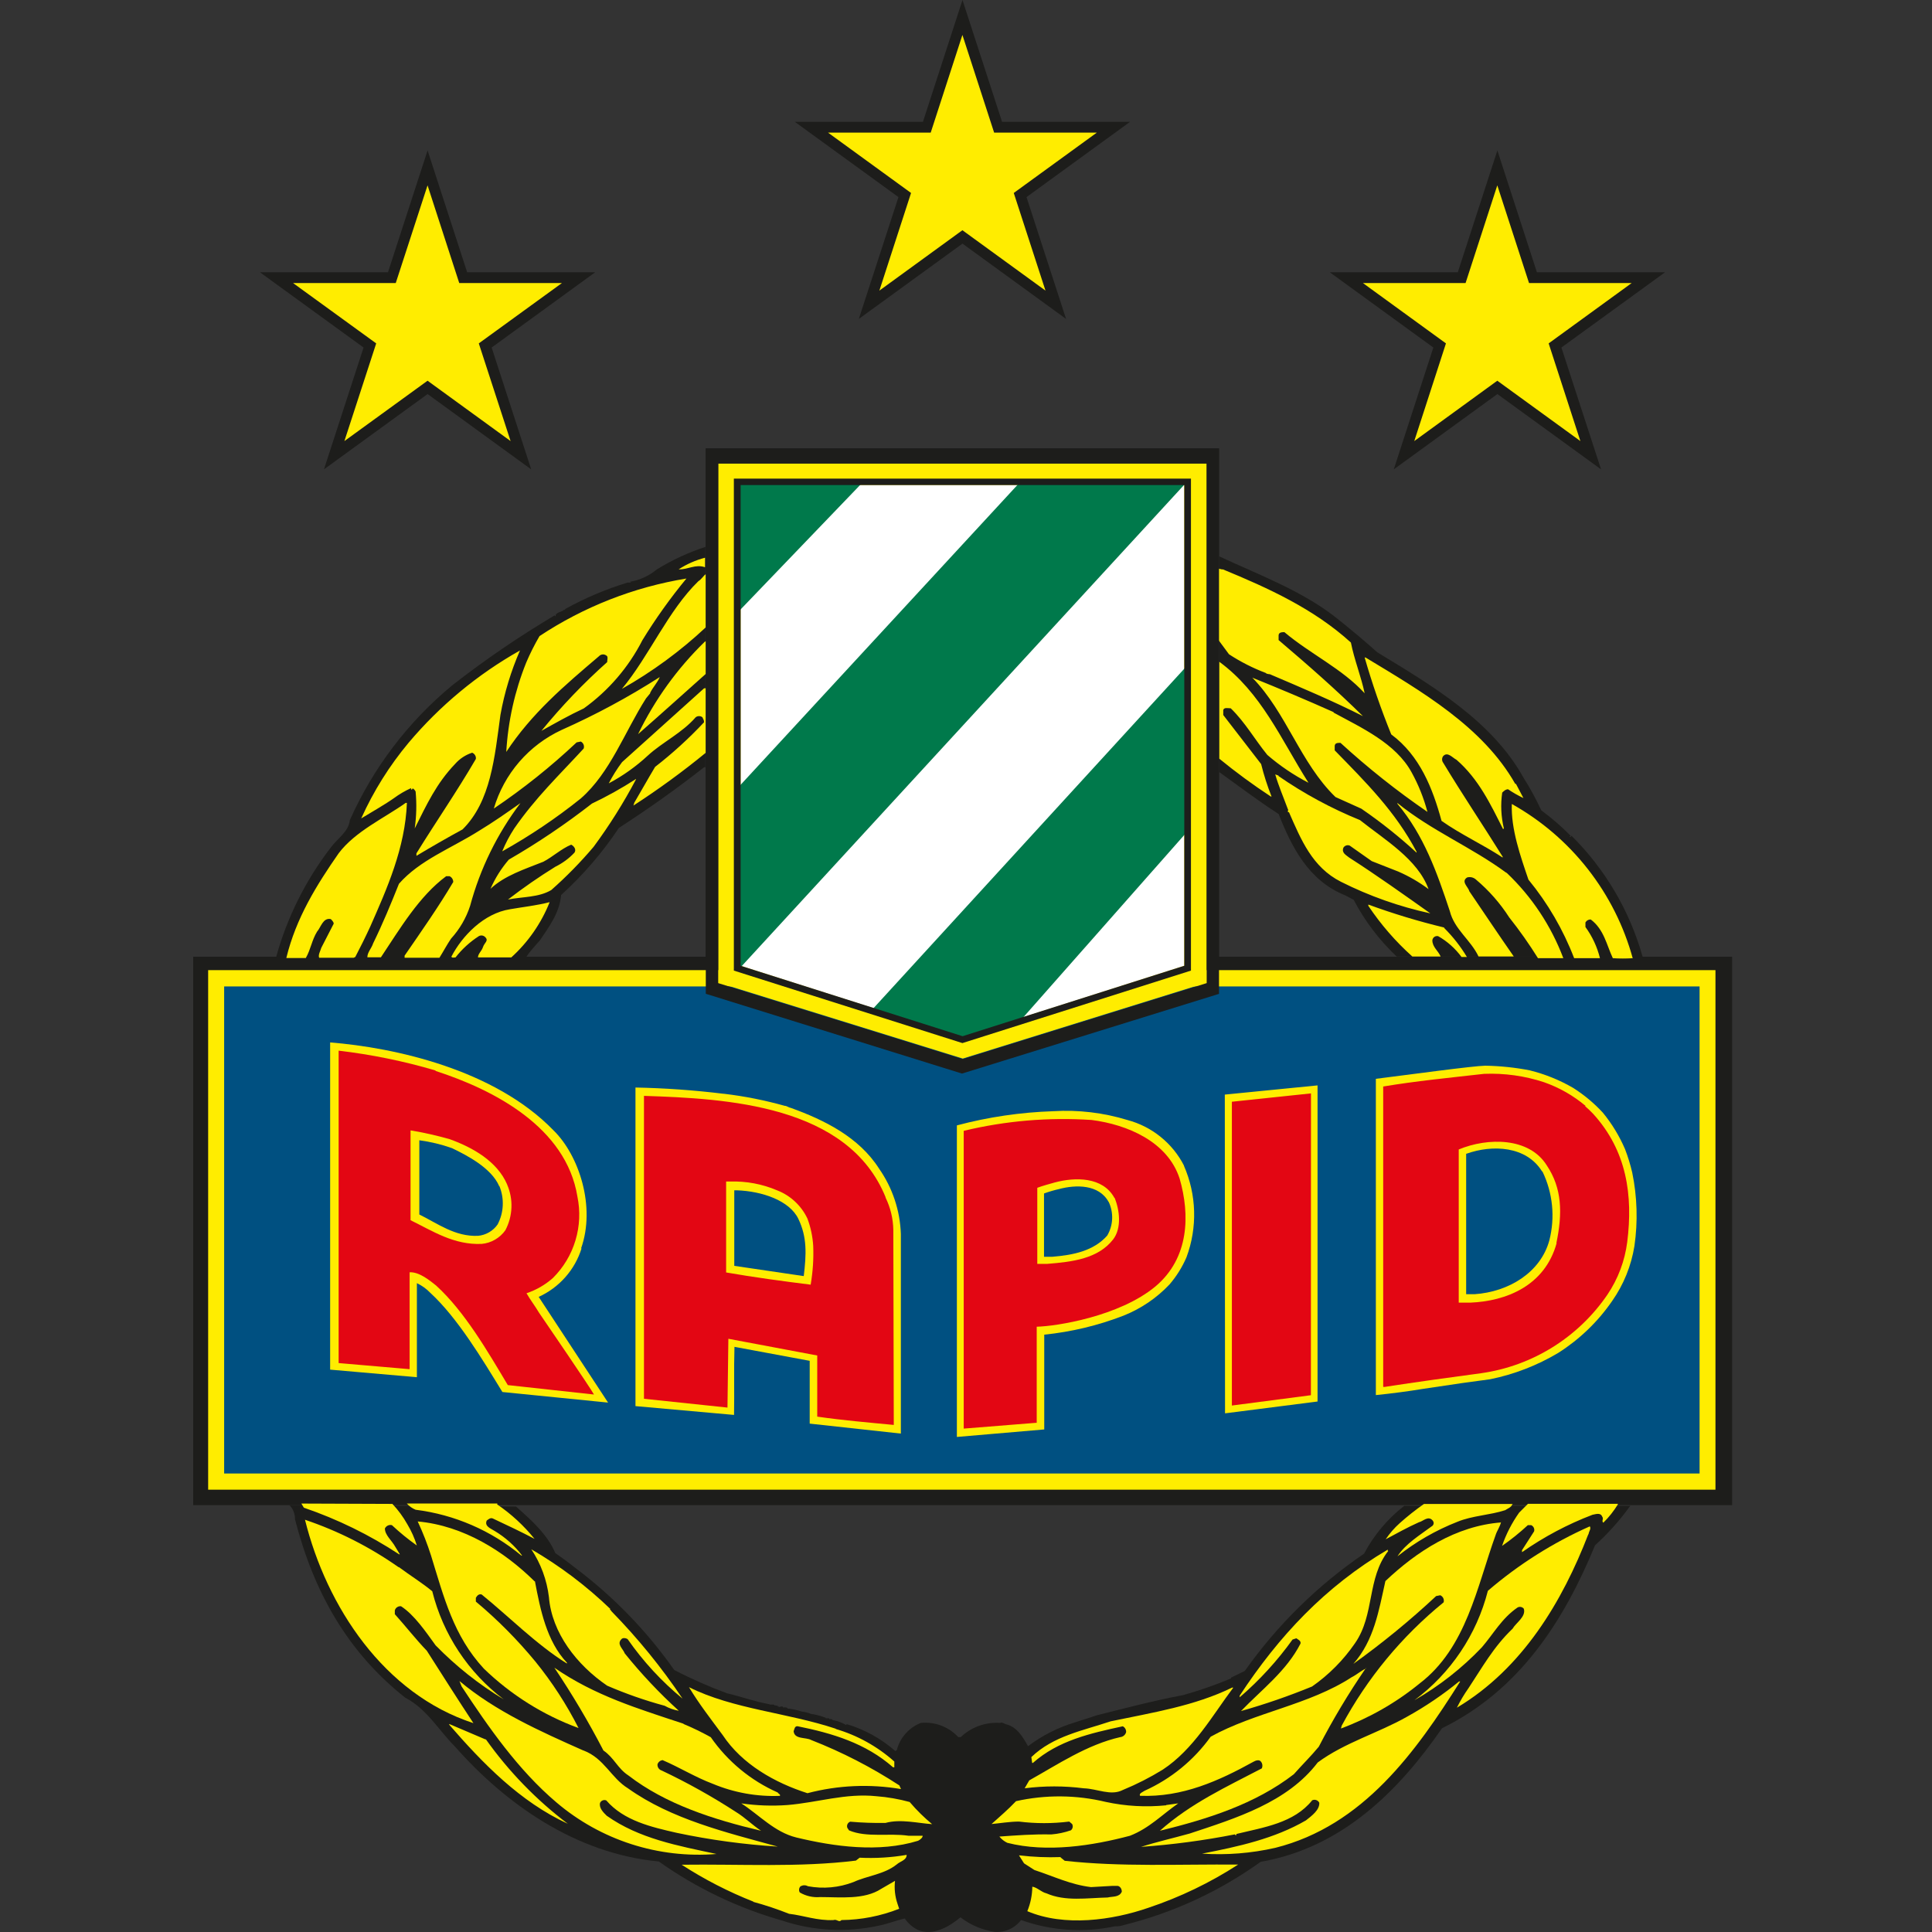 <?xml version="1.0" encoding="UTF-8"?> <svg xmlns="http://www.w3.org/2000/svg" width="50" height="50" viewBox="0 0 50 50" fill="none"><rect x="0" y="0" width="50" height="50" fill="#333333" stroke="none"/><path fill-rule="evenodd" clip-rule="evenodd" d="M42.511 24.761C42.179 23.577 41.546 22.499 40.674 21.633C40.653 21.633 40.653 21.677 40.619 21.654C40.619 21.654 40.639 21.633 40.651 21.633C40.414 21.392 40.159 21.171 39.887 20.97C39.754 20.681 39.601 20.401 39.431 20.131C38.613 18.656 37.075 17.752 35.643 16.881C35.331 16.6 35.007 16.331 34.674 16.062C33.763 15.313 32.636 14.902 31.554 14.399V24.227V19.981C32.048 20.336 32.543 20.712 33.092 21.068C33.425 21.918 33.867 22.791 34.804 23.167L35.032 23.286C35.319 23.834 35.696 24.331 36.147 24.756L42.511 24.761ZM18.26 14.152C17.82 14.296 17.397 14.491 17.002 14.734C16.801 14.901 16.56 15.012 16.302 15.057L16.334 15.078H16.239C15.678 15.249 15.138 15.478 14.625 15.762V15.782H14.593C14.54 15.846 14.379 15.837 14.379 15.944H14.358V15.923C13.438 16.47 12.553 17.073 11.71 17.731C10.566 18.674 9.657 19.871 9.054 21.225C9.022 21.526 8.733 21.699 8.559 21.936C7.911 22.779 7.432 23.739 7.148 24.763H13.622C13.711 24.622 13.85 24.478 13.973 24.337C14.201 23.992 14.479 23.637 14.522 23.163C15.09 22.647 15.592 22.064 16.017 21.426C16.781 20.931 17.481 20.437 18.224 19.855H18.256V24.77V14.152H18.26ZM7.49 38.952C7.538 39 7.575 39.057 7.599 39.12C7.624 39.182 7.636 39.249 7.634 39.317C8.119 41.2 8.99 42.749 10.486 43.935C11.046 44.224 11.358 44.785 11.767 45.193C13.068 46.668 14.876 47.969 17.05 48.175C18.019 48.862 19.098 49.38 20.241 49.704C21.05 49.974 21.916 50.019 22.749 49.834C22.977 49.791 23.204 49.695 23.416 49.651C23.5 49.776 23.615 49.876 23.749 49.943C24.137 50.117 24.577 49.857 24.857 49.62C25.114 49.818 25.418 49.948 25.739 49.996C25.87 50.007 26.002 49.985 26.122 49.931C26.241 49.878 26.346 49.795 26.425 49.69C27.205 49.969 28.047 50.025 28.857 49.852C28.935 49.856 29.012 49.845 29.085 49.82C30.358 49.504 31.56 48.949 32.625 48.184C34.745 47.817 36.22 46.321 37.318 44.728C39.331 43.739 40.471 41.952 41.28 39.992C41.619 39.684 41.924 39.342 42.192 38.97H36.343C35.912 39.304 35.557 39.726 35.303 40.208C34.101 41.027 33.055 42.056 32.215 43.244L31.859 43.417V43.438C31.456 43.606 31.042 43.75 30.622 43.869C29.867 44.008 29.06 44.224 28.372 44.395C28.199 44.459 27.996 44.514 27.811 44.578C27.376 44.71 26.968 44.917 26.605 45.191C26.466 44.942 26.314 44.685 26.024 44.621H26.035C26.003 44.621 25.928 44.557 25.885 44.589C25.699 44.576 25.512 44.602 25.336 44.665C25.16 44.728 24.999 44.827 24.864 44.956H24.8C24.678 44.824 24.527 44.722 24.359 44.659C24.191 44.595 24.01 44.571 23.831 44.589C23.678 44.649 23.541 44.745 23.433 44.869C23.324 44.992 23.247 45.14 23.207 45.3C23.207 45.3 23.175 45.3 23.175 45.321C22.81 44.999 22.38 44.76 21.914 44.621C21.882 44.621 21.937 44.653 21.894 44.641C21.786 44.578 21.668 44.535 21.545 44.514C21.545 44.486 21.493 44.489 21.463 44.489C21.463 44.445 21.379 44.489 21.356 44.457H21.376C21.241 44.406 21.1 44.37 20.957 44.35H20.977C20.904 44.322 20.827 44.304 20.75 44.295C20.644 44.26 20.536 44.235 20.426 44.22H20.394C20.351 44.176 20.33 44.188 20.264 44.188C20.264 44.147 20.205 44.165 20.173 44.176L20.102 44.156H20.157C20.102 44.137 20.044 44.13 19.986 44.135H20.043C20.043 44.092 19.936 44.135 19.904 44.103C19.537 44.04 19.193 43.91 18.817 43.823C18.349 43.651 17.892 43.449 17.449 43.219C16.744 42.217 15.888 41.331 14.91 40.593C14.735 40.454 14.555 40.321 14.372 40.194C14.164 39.704 13.743 39.335 13.355 38.989L7.49 38.952Z" fill="#1D1D1B"></path><path fill-rule="evenodd" clip-rule="evenodd" d="M18.262 11.604H31.548V24.76H44.828V38.952H5V24.76H18.262V11.604Z" fill="#1D1D1B"></path><path fill-rule="evenodd" clip-rule="evenodd" d="M5.387 25.107H44.396V38.553H5.387V25.107Z" fill="#FFED00"></path><path fill-rule="evenodd" clip-rule="evenodd" d="M5.801 25.529H43.985V38.134H5.801V25.529Z" fill="#005081"></path><path fill-rule="evenodd" clip-rule="evenodd" d="M18.246 14.434V14.68C17.998 14.593 17.804 14.744 17.563 14.735C17.773 14.598 18.004 14.497 18.246 14.434ZM31.647 14.735C32.821 15.218 34.004 15.758 34.961 16.629C35.048 17.071 35.23 17.522 35.317 17.942C34.736 17.306 33.917 16.93 33.24 16.36C33.185 16.36 33.09 16.36 33.09 16.446V16.565C33.876 17.233 34.574 17.846 35.273 18.534C34.51 18.147 33.691 17.802 32.885 17.458C32.864 17.438 32.798 17.458 32.755 17.415C32.422 17.289 32.104 17.127 31.806 16.932L31.528 16.556V14.714L31.626 14.737L31.647 14.735ZM18.269 16.232C17.611 16.849 16.881 17.384 16.095 17.828C16.803 16.977 17.289 15.803 18.075 15.04C18.151 14.997 18.203 14.901 18.267 14.858V16.246L18.269 16.232ZM17.765 14.972C17.349 15.476 16.968 16.009 16.626 16.567C16.268 17.269 15.748 17.874 15.108 18.334C14.741 18.505 14.376 18.71 14.011 18.915C14.531 18.277 15.1 17.682 15.714 17.135C15.714 17.071 15.735 17.037 15.714 16.984C15.7 16.969 15.684 16.957 15.665 16.949C15.647 16.941 15.627 16.936 15.607 16.936C15.587 16.936 15.567 16.941 15.548 16.949C15.53 16.957 15.513 16.969 15.5 16.984C14.599 17.75 13.758 18.464 13.102 19.46C13.148 18.666 13.322 17.884 13.619 17.146C13.719 16.911 13.834 16.682 13.963 16.462C15.111 15.702 16.407 15.194 17.765 14.972ZM13.457 16.834C13.224 17.368 13.054 17.928 12.951 18.502C12.801 19.601 12.703 20.741 11.971 21.465C11.568 21.685 11.17 21.913 10.777 22.149V22.085C11.303 21.235 11.821 20.49 12.315 19.642C12.32 19.608 12.313 19.574 12.295 19.545C12.278 19.515 12.251 19.493 12.22 19.48C12.049 19.535 11.896 19.636 11.777 19.772C11.292 20.278 11.046 20.816 10.733 21.44C10.778 21.123 10.786 20.802 10.756 20.483C10.741 20.454 10.719 20.428 10.693 20.408C10.649 20.408 10.681 20.451 10.638 20.428V20.396C10.483 20.467 10.335 20.553 10.198 20.654C9.97 20.816 9.628 21.01 9.348 21.181C9.666 20.475 10.078 19.817 10.574 19.223C11.385 18.261 12.361 17.452 13.457 16.834ZM39.233 20.287L39.426 20.654C39.288 20.588 39.154 20.512 39.028 20.426C38.964 20.426 38.909 20.481 38.877 20.513C38.832 20.821 38.847 21.135 38.92 21.438L38.9 21.459C38.576 20.814 38.264 20.157 37.694 19.663C37.585 19.608 37.466 19.446 37.35 19.567C37.331 19.592 37.321 19.622 37.321 19.653C37.321 19.685 37.331 19.715 37.35 19.74C37.844 20.558 38.394 21.377 38.889 22.172V22.193C38.362 21.848 37.813 21.6 37.307 21.244C37.079 20.406 36.746 19.555 36.005 19.006C35.741 18.355 35.511 17.691 35.317 17.016H35.34C36.782 17.889 38.373 18.803 39.215 20.287H39.233ZM33.862 20.257C33.481 20.06 33.123 19.818 32.798 19.537C32.465 19.127 32.228 18.698 31.852 18.331C31.788 18.331 31.679 18.299 31.658 18.375V18.505L32.638 19.774C32.709 20.06 32.799 20.34 32.907 20.613H32.887C32.426 20.31 31.981 19.983 31.553 19.633V17.125C32.641 17.921 33.149 19.127 33.856 20.246L33.862 20.257ZM16.826 17.944L16.719 18.074C16.17 18.933 15.794 19.998 15.03 20.665C14.392 21.177 13.711 21.634 12.997 22.033C13.082 21.826 13.186 21.628 13.309 21.44C13.859 20.645 14.46 20.073 15.105 19.373C15.117 19.339 15.116 19.301 15.102 19.268C15.088 19.234 15.063 19.207 15.03 19.191L14.923 19.213C14.256 19.841 13.54 20.413 12.78 20.925C12.911 20.481 13.135 20.069 13.438 19.718C13.741 19.367 14.115 19.085 14.536 18.89C15.415 18.499 16.264 18.042 17.075 17.522C17.011 17.673 16.901 17.78 16.826 17.93V17.944ZM34.508 18.439C35.239 18.837 36.121 19.236 36.532 19.988C36.71 20.311 36.848 20.655 36.942 21.012C36.151 20.47 35.399 19.872 34.692 19.225C34.617 19.225 34.553 19.225 34.542 19.3V19.419C35.34 20.237 36.112 21 36.661 22.044V22.067C36.212 21.654 35.734 21.273 35.23 20.928L34.562 20.627C33.651 19.745 33.293 18.441 32.41 17.538C33.078 17.807 33.819 18.119 34.519 18.432L34.508 18.439ZM18.267 17.802V19.48C17.668 19.971 17.043 20.427 16.393 20.848L16.416 20.773C16.587 20.483 16.76 20.171 16.954 19.847C17.406 19.496 17.83 19.11 18.221 18.692C18.221 18.628 18.198 18.616 18.178 18.562C18.153 18.543 18.123 18.533 18.091 18.533C18.06 18.533 18.03 18.543 18.005 18.562C17.649 18.972 17.143 19.207 16.767 19.553C16.462 19.836 16.122 20.078 15.755 20.273C15.854 20.081 15.969 19.897 16.099 19.724L18.221 17.814H18.253L18.267 17.802Z" fill="#FFED00"></path><path fill-rule="evenodd" clip-rule="evenodd" d="M33.087 20.084C33.747 20.54 34.454 20.922 35.196 21.224C35.83 21.73 36.691 22.236 36.971 23.011C36.728 22.829 36.464 22.676 36.185 22.555L35.501 22.286L34.929 21.883C34.9 21.872 34.868 21.871 34.839 21.881C34.809 21.891 34.784 21.911 34.767 21.938C34.713 22.076 34.843 22.131 34.918 22.195C35.629 22.651 36.317 23.143 37.017 23.638C36.214 23.464 35.437 23.189 34.703 22.82C33.961 22.444 33.671 21.732 33.359 21.021C33.295 21.021 33.359 20.966 33.327 20.934C33.22 20.643 33.078 20.31 33.003 20.041L33.09 20.073L33.087 20.084ZM16.459 20.171C16.138 20.779 15.771 21.362 15.363 21.915C15.025 22.314 14.659 22.688 14.267 23.034C13.943 23.228 13.524 23.205 13.147 23.28C13.541 22.976 13.95 22.692 14.374 22.43C14.559 22.339 14.727 22.216 14.868 22.065C14.923 21.979 14.848 21.892 14.782 21.86C14.524 21.967 14.31 22.172 14.061 22.302C13.576 22.496 13.061 22.658 12.694 23.002C12.813 22.728 12.973 22.474 13.168 22.247C13.918 21.814 14.637 21.328 15.32 20.796C15.713 20.609 16.094 20.396 16.459 20.16V20.171ZM10.531 20.773C10.487 21.947 10.013 23.002 9.582 23.98C9.464 24.237 9.325 24.518 9.195 24.766L9.152 24.787H8.26C8.228 24.712 8.292 24.613 8.315 24.529L8.636 23.905C8.636 23.861 8.593 23.818 8.561 23.786C8.358 23.743 8.304 24 8.206 24.11C8.067 24.338 8.044 24.566 7.914 24.794H7.41C7.659 23.761 8.197 22.899 8.766 22.081C9.197 21.511 9.952 21.169 10.499 20.779H10.531V20.773ZM13.469 20.784C12.868 21.578 12.426 22.481 12.167 23.442C12.065 23.757 11.896 24.047 11.673 24.292C11.577 24.431 11.467 24.636 11.372 24.787H10.471V24.732C10.902 24.107 11.354 23.462 11.73 22.826C11.73 22.795 11.721 22.764 11.704 22.737C11.687 22.71 11.663 22.689 11.634 22.676H11.547C10.848 23.193 10.353 24.032 9.858 24.775H9.507C9.507 24.645 9.614 24.547 9.658 24.411C9.906 23.905 10.114 23.399 10.325 22.872C10.863 22.259 11.67 21.96 12.393 21.504C12.769 21.276 13.093 21.049 13.469 20.784ZM42.257 24.798C42.085 24.809 41.912 24.809 41.74 24.798C41.578 24.454 41.512 24.055 41.17 23.797C41.142 23.795 41.114 23.801 41.09 23.815C41.065 23.828 41.045 23.848 41.031 23.873V23.991C41.208 24.233 41.335 24.507 41.407 24.798H40.739C40.456 24.061 40.057 23.375 39.556 22.765C39.351 22.163 39.1 21.452 39.126 20.807C39.887 21.233 40.557 21.806 41.094 22.493C41.632 23.18 42.028 23.968 42.257 24.809V24.798ZM38.996 22.592C39.644 23.207 40.144 23.962 40.459 24.798H39.803C39.575 24.433 39.327 24.08 39.059 23.743C38.823 23.375 38.532 23.044 38.198 22.763C38.167 22.735 38.131 22.716 38.091 22.706C38.051 22.697 38.009 22.697 37.97 22.708C37.799 22.815 38.002 22.956 38.025 23.064C38.412 23.633 38.8 24.215 39.176 24.753H38.264C38.059 24.322 37.639 24.053 37.521 23.579C37.188 22.578 36.853 21.621 36.165 20.802V20.782C37.038 21.493 38.079 21.922 38.973 22.58L38.996 22.592ZM14.221 23.358C14.003 23.9 13.665 24.386 13.232 24.778H12.37C12.37 24.682 12.466 24.616 12.5 24.509C12.534 24.401 12.65 24.347 12.564 24.26C12.544 24.235 12.515 24.218 12.483 24.212C12.451 24.206 12.418 24.212 12.391 24.228C12.161 24.377 11.957 24.562 11.789 24.778C11.757 24.778 11.693 24.798 11.682 24.757C11.962 24.219 12.521 23.638 13.2 23.531C13.512 23.476 13.9 23.433 14.223 23.348L14.221 23.358ZM37.382 24.023C37.605 24.246 37.801 24.495 37.963 24.766H37.824C37.662 24.547 37.457 24.363 37.22 24.228C37.203 24.224 37.185 24.223 37.168 24.227C37.151 24.23 37.134 24.237 37.12 24.247C37.105 24.257 37.094 24.27 37.085 24.286C37.076 24.301 37.071 24.318 37.069 24.335C37.069 24.509 37.22 24.604 37.284 24.755H36.552C36.118 24.367 35.736 23.926 35.412 23.442V23.41C36.053 23.645 36.707 23.843 37.37 24.003L37.382 24.023ZM39.137 38.933C39.116 39.008 39.018 39.04 38.955 39.083C38.556 39.213 38.104 39.224 37.717 39.384C37.158 39.603 36.636 39.904 36.167 40.277C36.372 39.954 36.748 39.728 37.079 39.482C37.094 39.464 37.103 39.441 37.103 39.417C37.103 39.393 37.094 39.37 37.079 39.352C36.96 39.213 36.83 39.373 36.723 39.395C36.431 39.525 36.142 39.687 35.861 39.837C35.965 39.683 36.087 39.542 36.226 39.418C36.424 39.241 36.633 39.076 36.851 38.923H39.153L39.137 38.933ZM10.155 38.921C10.305 39.08 10.435 39.257 10.542 39.448C10.646 39.62 10.728 39.805 10.788 39.997C10.561 39.837 10.346 39.661 10.143 39.471C10.107 39.462 10.07 39.465 10.037 39.481C10.003 39.497 9.977 39.524 9.961 39.557C9.961 39.73 10.143 39.869 10.23 40.031L10.348 40.225H10.328C9.56 39.721 8.733 39.316 7.864 39.019L7.8 38.912L10.155 38.921ZM12.865 38.933C13.23 39.181 13.556 39.482 13.834 39.826C13.489 39.644 13.122 39.471 12.758 39.3C12.694 39.268 12.639 39.32 12.596 39.352C12.532 39.502 12.703 39.557 12.801 39.621C13.076 39.785 13.318 40.001 13.512 40.257H13.492C12.711 39.609 11.762 39.198 10.756 39.072C10.669 39.036 10.591 38.981 10.528 38.91H12.874L12.865 38.933ZM41.87 38.933C41.765 39.106 41.639 39.265 41.494 39.407C41.439 39.363 41.514 39.311 41.462 39.245C41.419 39.138 41.289 39.19 41.214 39.202C40.568 39.448 39.956 39.774 39.39 40.17V40.118L39.702 39.632C39.711 39.601 39.709 39.567 39.695 39.538C39.681 39.508 39.657 39.484 39.627 39.471H39.54C39.331 39.665 39.108 39.845 38.873 40.008C38.978 39.702 39.127 39.412 39.315 39.147L39.543 38.919H41.868L41.87 38.933ZM10.325 40.558C10.615 40.774 10.927 40.966 11.187 41.182C11.466 42.299 12.119 43.287 13.038 43.981C12.393 43.592 11.8 43.121 11.274 42.582C11.016 42.226 10.724 41.795 10.38 41.57C10.345 41.565 10.309 41.573 10.279 41.593C10.249 41.612 10.227 41.642 10.218 41.677V41.775C10.499 42.087 10.756 42.42 11.046 42.721C11.445 43.346 11.853 43.99 12.252 44.595C9.938 43.84 8.452 41.581 7.893 39.331C8.755 39.622 9.57 40.035 10.314 40.558H10.325Z" fill="#FFED00"></path><path fill-rule="evenodd" clip-rule="evenodd" d="M13.844 40.923C13.983 41.654 14.145 42.473 14.672 43.031V43.052C13.888 42.566 13.133 41.803 12.465 41.265C12.39 41.244 12.347 41.297 12.315 41.351V41.449C12.875 41.917 13.39 42.436 13.854 42.999C14.287 43.532 14.662 44.11 14.973 44.722C14.057 44.386 13.223 43.862 12.522 43.184C11.736 42.334 11.49 41.342 11.155 40.257C11.059 39.956 10.944 39.661 10.81 39.375C11.996 39.482 13.049 40.15 13.835 40.925L13.844 40.923ZM38.845 39.395C38.824 39.503 38.738 39.623 38.706 39.728C38.22 41.073 37.951 42.646 36.736 43.571C36.127 44.068 35.44 44.46 34.703 44.734L34.724 44.659C35.383 43.431 36.28 42.347 37.361 41.468C37.371 41.432 37.368 41.394 37.352 41.36C37.336 41.326 37.308 41.3 37.274 41.285L37.167 41.306C36.492 41.936 35.776 42.523 35.025 43.061C35.562 42.448 35.681 41.693 35.854 40.918C36.661 40.154 37.678 39.487 38.856 39.4L38.845 39.395Z" fill="#FFED00"></path><path fill-rule="evenodd" clip-rule="evenodd" d="M41.105 39.707C40.437 41.439 39.404 43.183 37.704 44.195C37.791 44.019 37.891 43.85 38.005 43.689C38.349 43.172 38.65 42.622 39.145 42.151C39.231 42 39.5 41.838 39.436 41.633C39.417 41.61 39.391 41.594 39.361 41.588C39.332 41.582 39.301 41.587 39.275 41.601C38.864 41.882 38.65 42.285 38.349 42.634C37.837 43.172 37.25 43.632 36.605 44.002C37.545 43.304 38.216 42.304 38.506 41.17C39.299 40.489 40.188 39.926 41.144 39.502C41.187 39.566 41.112 39.641 41.112 39.707H41.105ZM15.781 41.645C15.781 41.665 15.813 41.665 15.824 41.699C16.505 42.395 17.121 43.152 17.664 43.96C17.122 43.515 16.645 42.997 16.244 42.422C16.2 42.39 16.114 42.379 16.082 42.422C15.952 42.552 16.125 42.67 16.168 42.789C16.596 43.32 17.064 43.817 17.568 44.275C17.439 44.253 17.315 44.209 17.201 44.145C16.693 44.008 16.196 43.834 15.713 43.625C14.926 43.087 14.281 42.258 14.206 41.332C14.153 40.89 13.997 40.466 13.75 40.095C14.493 40.527 15.182 41.048 15.801 41.645H15.781ZM35.928 40.138C35.37 40.849 35.584 41.784 35.067 42.527C34.767 42.964 34.391 43.343 33.957 43.646C33.356 43.893 32.742 44.105 32.117 44.282C32.655 43.723 33.291 43.249 33.656 42.538C33.676 42.463 33.592 42.431 33.549 42.399L33.451 42.431C33.056 42.982 32.597 43.484 32.083 43.926V43.883C33.095 42.344 34.29 41.063 35.915 40.104V40.136L35.928 40.138ZM17.686 44.615C17.929 44.716 18.166 44.831 18.395 44.959C18.831 45.586 19.43 46.081 20.128 46.39C20.128 46.411 20.214 46.445 20.182 46.477C19.588 46.5 18.996 46.394 18.448 46.165C17.992 45.994 17.598 45.745 17.146 45.551C17.117 45.556 17.089 45.568 17.066 45.587C17.043 45.606 17.026 45.63 17.016 45.659C17.013 45.694 17.021 45.729 17.041 45.759C17.061 45.788 17.09 45.81 17.123 45.82C17.789 46.135 18.433 46.495 19.05 46.896C19.277 47.035 19.469 47.229 19.695 47.38C18.468 47.09 17.231 46.696 16.262 45.948C15.982 45.766 15.895 45.492 15.617 45.303C15.234 44.565 14.81 43.85 14.347 43.16C15.391 43.881 16.499 44.216 17.696 44.612L17.686 44.615ZM35.347 43.172C34.9 43.824 34.493 44.503 34.13 45.205C33.925 45.453 33.711 45.661 33.485 45.916C32.484 46.691 31.247 47.079 30.018 47.38C30.816 46.668 31.75 46.24 32.655 45.766C32.668 45.738 32.673 45.707 32.669 45.676C32.666 45.646 32.654 45.617 32.635 45.593C32.591 45.529 32.496 45.561 32.441 45.593C31.547 46.087 30.602 46.518 29.503 46.475C29.471 46.411 29.578 46.377 29.621 46.345C30.305 46.037 30.896 45.554 31.333 44.945C32.484 44.309 33.872 44.127 34.98 43.407C35.11 43.343 35.229 43.233 35.356 43.179L35.347 43.172Z" fill="#FFED00"></path><path fill-rule="evenodd" clip-rule="evenodd" d="M15.103 45.303C15.641 45.508 15.814 46.014 16.254 46.283C17.373 47.081 18.793 47.423 20.129 47.79C19.25 47.735 18.376 47.616 17.515 47.434C16.858 47.284 16.147 47.122 15.691 46.595C15.661 46.582 15.627 46.582 15.597 46.594C15.567 46.606 15.542 46.629 15.529 46.659C15.497 46.789 15.616 46.908 15.703 46.992C16.541 47.585 17.542 47.767 18.543 47.981C17.798 48.042 17.049 47.955 16.338 47.726C15.627 47.497 14.968 47.13 14.399 46.645C13.409 45.807 12.634 44.688 11.946 43.644L11.891 43.505C12.828 44.291 13.979 44.806 15.098 45.303H15.103ZM37.79 43.516C36.65 45.324 35.282 47.252 33.003 47.822C32.382 47.963 31.744 48.014 31.109 47.972C32.046 47.79 32.983 47.585 33.798 47.111C33.949 46.992 34.154 46.842 34.143 46.655C34.127 46.622 34.099 46.598 34.065 46.586C34.03 46.574 33.993 46.576 33.96 46.591C33.486 47.183 32.702 47.291 32.002 47.462L31.982 47.505L31.961 47.473C31.158 47.631 30.346 47.739 29.529 47.797C29.937 47.667 30.368 47.569 30.788 47.452C31.993 47.053 33.318 46.645 34.102 45.613C34.801 45.096 35.675 44.849 36.415 44.428C36.89 44.165 37.34 43.86 37.76 43.516H37.781H37.79ZM21.627 44.745C22.189 44.91 22.707 45.198 23.145 45.588V45.738H23.113C22.404 45.114 21.542 44.856 20.637 44.674C20.562 44.674 20.562 44.749 20.539 44.804C20.56 45.02 20.852 44.954 20.995 45.032C21.793 45.344 22.557 45.738 23.275 46.206L23.318 46.301C22.513 46.164 21.687 46.2 20.897 46.408C20.058 46.139 19.208 45.665 18.702 44.902C18.401 44.494 18.089 44.095 17.831 43.664C18.971 44.234 20.371 44.321 21.631 44.74L21.627 44.745ZM31.916 43.678C31.389 44.377 30.892 45.273 30.092 45.798C29.763 46.001 29.418 46.177 29.06 46.324C28.747 46.486 28.403 46.292 28.048 46.281C27.54 46.216 27.026 46.216 26.518 46.281L26.637 46.076C27.368 45.668 28.134 45.15 28.994 44.956C29.029 44.953 29.062 44.938 29.089 44.915C29.116 44.892 29.135 44.861 29.144 44.827C29.146 44.796 29.138 44.765 29.123 44.739C29.108 44.712 29.085 44.69 29.057 44.676C28.219 44.858 27.389 45.043 26.732 45.624H26.712L26.691 45.474C27.261 44.925 28.025 44.79 28.743 44.548C29.83 44.321 30.917 44.15 31.886 43.675H31.907L31.916 43.678ZM12.575 45.014C13.166 45.846 13.881 46.583 14.695 47.199C13.457 46.63 12.489 45.629 11.627 44.637V44.617L12.564 45.016L12.575 45.014ZM23.553 46.648C23.726 46.851 23.917 47.038 24.123 47.209C23.767 47.186 23.304 47.069 22.917 47.177C22.613 47.182 22.308 47.172 22.005 47.145C21.989 47.15 21.975 47.158 21.962 47.17C21.95 47.181 21.94 47.194 21.933 47.209C21.926 47.225 21.922 47.241 21.921 47.258C21.921 47.274 21.924 47.291 21.93 47.306L21.973 47.37C22.429 47.564 23.006 47.434 23.512 47.509H23.879C23.879 47.564 23.803 47.617 23.76 47.639C22.748 47.952 21.586 47.79 20.605 47.553C20.045 47.414 19.648 46.971 19.185 46.671C19.581 46.729 19.981 46.743 20.38 46.714C21.155 46.65 21.887 46.402 22.682 46.486C22.973 46.508 23.262 46.559 23.544 46.636L23.553 46.648ZM30.181 46.714L30.493 46.671C30.074 46.962 29.741 47.316 29.244 47.509C28.276 47.767 27.093 47.952 26.069 47.692C25.989 47.654 25.919 47.599 25.864 47.53C26.32 47.498 26.735 47.466 27.209 47.475C27.381 47.461 27.552 47.425 27.715 47.368C27.738 47.349 27.754 47.322 27.76 47.293C27.766 47.263 27.761 47.233 27.747 47.206L27.672 47.142C27.239 47.196 26.802 47.196 26.37 47.142C26.142 47.142 25.875 47.186 25.661 47.206C25.875 47.013 26.081 46.839 26.295 46.614C27.061 46.443 27.857 46.45 28.62 46.634C29.133 46.745 29.659 46.774 30.181 46.721V46.714ZM23.464 48.004C23.464 48.143 23.302 48.166 23.206 48.252C22.883 48.51 22.443 48.544 22.087 48.708C21.713 48.852 21.307 48.889 20.913 48.816C20.883 48.8 20.85 48.791 20.816 48.791C20.782 48.791 20.749 48.8 20.719 48.816C20.698 48.836 20.684 48.863 20.681 48.893C20.677 48.922 20.683 48.952 20.699 48.977C20.858 49.07 21.042 49.112 21.226 49.096C21.752 49.096 22.365 49.171 22.807 48.882L23.163 48.676C23.14 48.876 23.162 49.079 23.227 49.269L23.27 49.399C22.794 49.587 22.288 49.686 21.777 49.691C21.713 49.766 21.659 49.659 21.572 49.691C21.152 49.711 20.797 49.572 20.421 49.529C20.115 49.407 19.802 49.303 19.484 49.217H19.505C18.853 48.96 18.23 48.64 17.642 48.259C19.149 48.239 20.688 48.334 22.151 48.152L22.247 48.077C22.654 48.097 23.062 48.073 23.464 48.004ZM27.448 48.07L27.555 48.157C29.007 48.319 30.518 48.243 32.043 48.255C31.319 48.724 30.538 49.1 29.718 49.374C28.782 49.698 27.544 49.869 26.587 49.461C26.67 49.26 26.714 49.044 26.716 48.827C26.846 48.847 26.944 48.966 27.084 49C27.569 49.214 28.127 49.119 28.665 49.107C28.795 49.075 28.966 49.107 29.032 48.957C29.032 48.882 28.989 48.818 28.925 48.806H28.795L28.235 48.838C27.708 48.775 27.266 48.558 26.771 48.396L26.502 48.223L26.372 48.018H26.393C26.743 48.059 27.096 48.074 27.448 48.061V48.07ZM18.269 17.437C17.688 17.955 17.118 18.47 16.514 18.999C16.945 18.108 17.528 17.3 18.237 16.61L18.269 16.592V17.437Z" fill="#FFED00"></path><path fill-rule="evenodd" clip-rule="evenodd" d="M24.909 6.305L22.226 8.254L23.252 5.101L20.569 3.152H23.886L24.909 0L25.933 3.152H29.247L26.566 5.101L27.59 8.254L24.909 6.305ZM38.752 10.198L36.071 12.147L37.095 8.994L34.414 7.046H37.728L38.752 3.893L39.775 7.046H43.092L40.409 8.994L41.435 12.147L38.752 10.198ZM11.066 10.198L8.384 12.147L9.409 8.994L6.727 7.046H10.041L11.066 3.893L12.09 7.046H15.404L12.724 8.994L13.747 12.147L11.066 10.198Z" fill="#1D1D1B"></path><path fill-rule="evenodd" clip-rule="evenodd" d="M27.057 7.521L24.907 5.958L22.758 7.521L23.578 4.994L21.429 3.432H24.087L24.907 0.904L25.728 3.432H28.386L26.236 4.994L27.057 7.521ZM40.9 11.415L38.75 9.853L36.601 11.415L37.421 8.887L35.272 7.325H37.929L38.75 4.797L39.571 7.325H42.228L40.079 8.887L40.9 11.415ZM13.214 11.415L11.065 9.853L8.913 11.415L9.736 8.887L7.584 7.325H10.242L11.065 4.797L11.885 7.325H14.543L12.391 8.887L13.214 11.415ZM15.051 32.307C14.965 32.583 14.822 32.837 14.63 33.054C14.439 33.27 14.204 33.444 13.941 33.563L15.737 36.299L13.002 36.025C12.482 35.177 11.844 34.11 11.137 33.459C11.037 33.355 10.919 33.27 10.789 33.208V35.642L8.544 35.446V26.978C10.198 27.11 12.797 27.673 14.329 29.258C14.981 29.898 15.423 31.225 15.038 32.31L15.051 32.307ZM39.591 27.701C39.986 27.799 40.365 27.952 40.717 28.157C40.998 28.336 41.255 28.55 41.481 28.795C41.716 29.081 41.909 29.399 42.055 29.738C42.132 29.937 42.194 30.14 42.242 30.347C42.371 30.972 42.39 31.614 42.299 32.246C42.217 32.758 42.02 33.245 41.722 33.67C41.353 34.206 40.879 34.662 40.33 35.011C39.785 35.337 39.188 35.568 38.565 35.695L37.845 35.793L36.833 35.943C36.446 36.007 36.026 36.062 35.607 36.105V27.92C36.55 27.801 38.114 27.587 38.44 27.58C38.827 27.587 39.213 27.627 39.593 27.701H39.591ZM34.098 36.271L31.704 36.577L31.698 28.328L34.098 28.09V36.271ZM18.739 28.307C19.27 28.37 19.795 28.475 20.31 28.619C20.364 28.619 20.405 28.663 20.472 28.674C21.333 28.986 22.229 29.426 22.751 30.245C23.098 30.742 23.294 31.329 23.314 31.936V37.101L20.955 36.843V35.218L19.008 34.856C18.99 35.442 19.008 36.032 18.997 36.618L16.446 36.39V28.145C17.208 28.16 17.969 28.214 18.726 28.307H18.739ZM30.638 30.165C30.968 30.917 30.993 31.768 30.706 32.538C30.597 32.792 30.449 33.029 30.268 33.24C29.935 33.593 29.528 33.869 29.076 34.049C28.418 34.304 27.728 34.469 27.025 34.541V36.994L24.764 37.188V29.125C25.579 28.908 26.416 28.785 27.26 28.758C27.908 28.718 28.558 28.796 29.179 28.986C29.493 29.07 29.786 29.218 30.038 29.423C30.291 29.627 30.497 29.882 30.645 30.172L30.638 30.165Z" fill="#FFED00"></path><path fill-rule="evenodd" clip-rule="evenodd" d="M11.273 27.716C12.8 28.21 14.651 29.179 14.943 30.966C15.021 31.343 15.004 31.732 14.893 32.101C14.783 32.469 14.582 32.803 14.309 33.075C14.11 33.251 13.878 33.385 13.626 33.469C13.724 33.642 13.84 33.786 13.947 33.968C14.104 34.196 15.29 35.933 15.372 36.09L13.142 35.846C12.614 34.962 12.025 33.943 11.285 33.268C11.111 33.129 10.847 32.915 10.601 32.926V35.434L8.764 35.276V27.191C9.613 27.291 10.451 27.462 11.271 27.704L11.273 27.716ZM41.015 28.621C41.09 28.685 41.163 28.754 41.231 28.826C42.102 29.783 42.264 30.936 42.113 32.14C42.051 32.63 41.875 33.099 41.598 33.508C41.225 34.054 40.742 34.516 40.181 34.866C39.619 35.216 38.991 35.445 38.336 35.538C37.495 35.65 36.657 35.767 35.829 35.894H35.797V28.119C36.636 27.978 37.527 27.891 38.409 27.791C38.934 27.77 39.458 27.843 39.957 28.007C40.353 28.145 40.72 28.355 41.04 28.625L41.015 28.621ZM33.926 36.108L31.881 36.375V28.513L33.928 28.297L33.926 36.108ZM22.916 30.989C23.045 31.251 23.114 31.538 23.119 31.83L23.131 36.877C22.465 36.813 21.811 36.758 21.15 36.662V35.08L18.85 34.647L18.827 36.428L16.666 36.2V28.361C18.795 28.431 21.95 28.589 22.921 30.989H22.916ZM30.529 30.503C30.799 31.44 30.778 32.555 29.905 33.291C28.964 34.075 27.318 34.326 26.83 34.335V36.822H26.814L24.941 36.972V29.266C26.023 29.006 27.139 28.911 28.25 28.985C29.178 29.104 30.22 29.546 30.529 30.503Z" fill="#E30613"></path><path fill-rule="evenodd" clip-rule="evenodd" d="M40.287 32.167C39.979 33.291 38.96 33.674 38.057 33.712H37.752V29.748C38.504 29.436 39.575 29.429 40.031 30.161C40.426 30.752 40.442 31.396 40.278 32.176L40.287 32.167ZM28.846 31C28.976 31.314 29.033 31.784 28.808 32.076C28.42 32.575 27.759 32.657 27.103 32.709H26.845V30.74C26.977 30.69 27.171 30.637 27.301 30.601C27.823 30.462 28.539 30.451 28.84 31H28.846ZM20.978 33.247C20.251 33.156 19.512 33.056 18.792 32.931V30.578H18.892C19.311 30.564 19.727 30.642 20.112 30.806C20.457 30.94 20.737 31.201 20.896 31.536C20.981 31.763 21.031 32.002 21.046 32.245C21.059 32.58 21.037 32.916 20.98 33.247H20.978ZM13.123 30.653C13.205 30.841 13.244 31.045 13.236 31.25C13.229 31.455 13.175 31.655 13.08 31.837C13.01 31.937 12.918 32.02 12.812 32.082C12.707 32.143 12.589 32.181 12.467 32.192C11.746 32.224 11.197 31.859 10.625 31.579V29.254C10.967 29.311 11.306 29.387 11.639 29.482C12.232 29.696 12.866 30.052 13.126 30.656L13.123 30.653Z" fill="#FFED00"></path><path fill-rule="evenodd" clip-rule="evenodd" d="M12.924 30.695C12.989 30.854 13.019 31.025 13.011 31.197C13.004 31.369 12.958 31.537 12.878 31.689C12.82 31.772 12.745 31.841 12.657 31.892C12.57 31.942 12.473 31.974 12.372 31.983C11.777 32.01 11.323 31.662 10.852 31.431V29.51C11.14 29.549 11.425 29.617 11.7 29.715C12.078 29.897 12.718 30.226 12.919 30.697L12.924 30.695ZM20.799 33.025L19.003 32.76V30.805H19.067C19.721 30.827 20.434 31.069 20.662 31.545C20.89 32.022 20.869 32.457 20.801 33.025H20.799ZM39.918 30.317C40.187 30.873 40.25 31.506 40.096 32.104C39.868 32.931 39.05 33.433 38.161 33.494H37.944V29.861C38.628 29.615 39.504 29.66 39.909 30.317H39.918ZM28.69 31.099C28.757 31.237 28.788 31.39 28.782 31.543C28.776 31.696 28.732 31.846 28.654 31.978C28.302 32.373 27.783 32.48 27.236 32.525H27.019V30.887C27.146 30.841 27.275 30.803 27.407 30.773C27.842 30.656 28.439 30.647 28.69 31.105V31.099Z" fill="#005081"></path><path fill-rule="evenodd" clip-rule="evenodd" d="M18.588 11.996H31.229V25.431L24.916 27.396L18.588 25.431V11.996Z" fill="#FFED00"></path><path fill-rule="evenodd" clip-rule="evenodd" d="M19.168 12.553H30.647V24.994L24.91 26.826L19.168 24.994V12.553Z" fill="white"></path><path fill-rule="evenodd" clip-rule="evenodd" d="M18.266 11.607H31.548V25.721L24.896 27.784L18.266 25.719V11.607ZM18.585 11.995H31.229V25.443L24.915 27.408L18.587 25.443V11.995H18.585Z" fill="#1D1D1B"></path><path fill-rule="evenodd" clip-rule="evenodd" d="M19.155 15.784L22.275 12.536H19.155V15.784ZM30.675 12.516L19.15 25.052V20.329L26.36 12.52H30.675V12.516ZM22.583 26.117L30.68 17.273V21.574L26.426 26.392L24.919 26.867L22.59 26.121L22.583 26.117Z" fill="#00794B"></path><path fill-rule="evenodd" clip-rule="evenodd" d="M18.992 12.387H30.822V25.119L24.907 26.995L18.992 25.119V12.387ZM19.168 12.553H30.649V24.994L24.912 26.817L19.168 24.994V12.553Z" fill="#1D1D1B"></path></svg> 